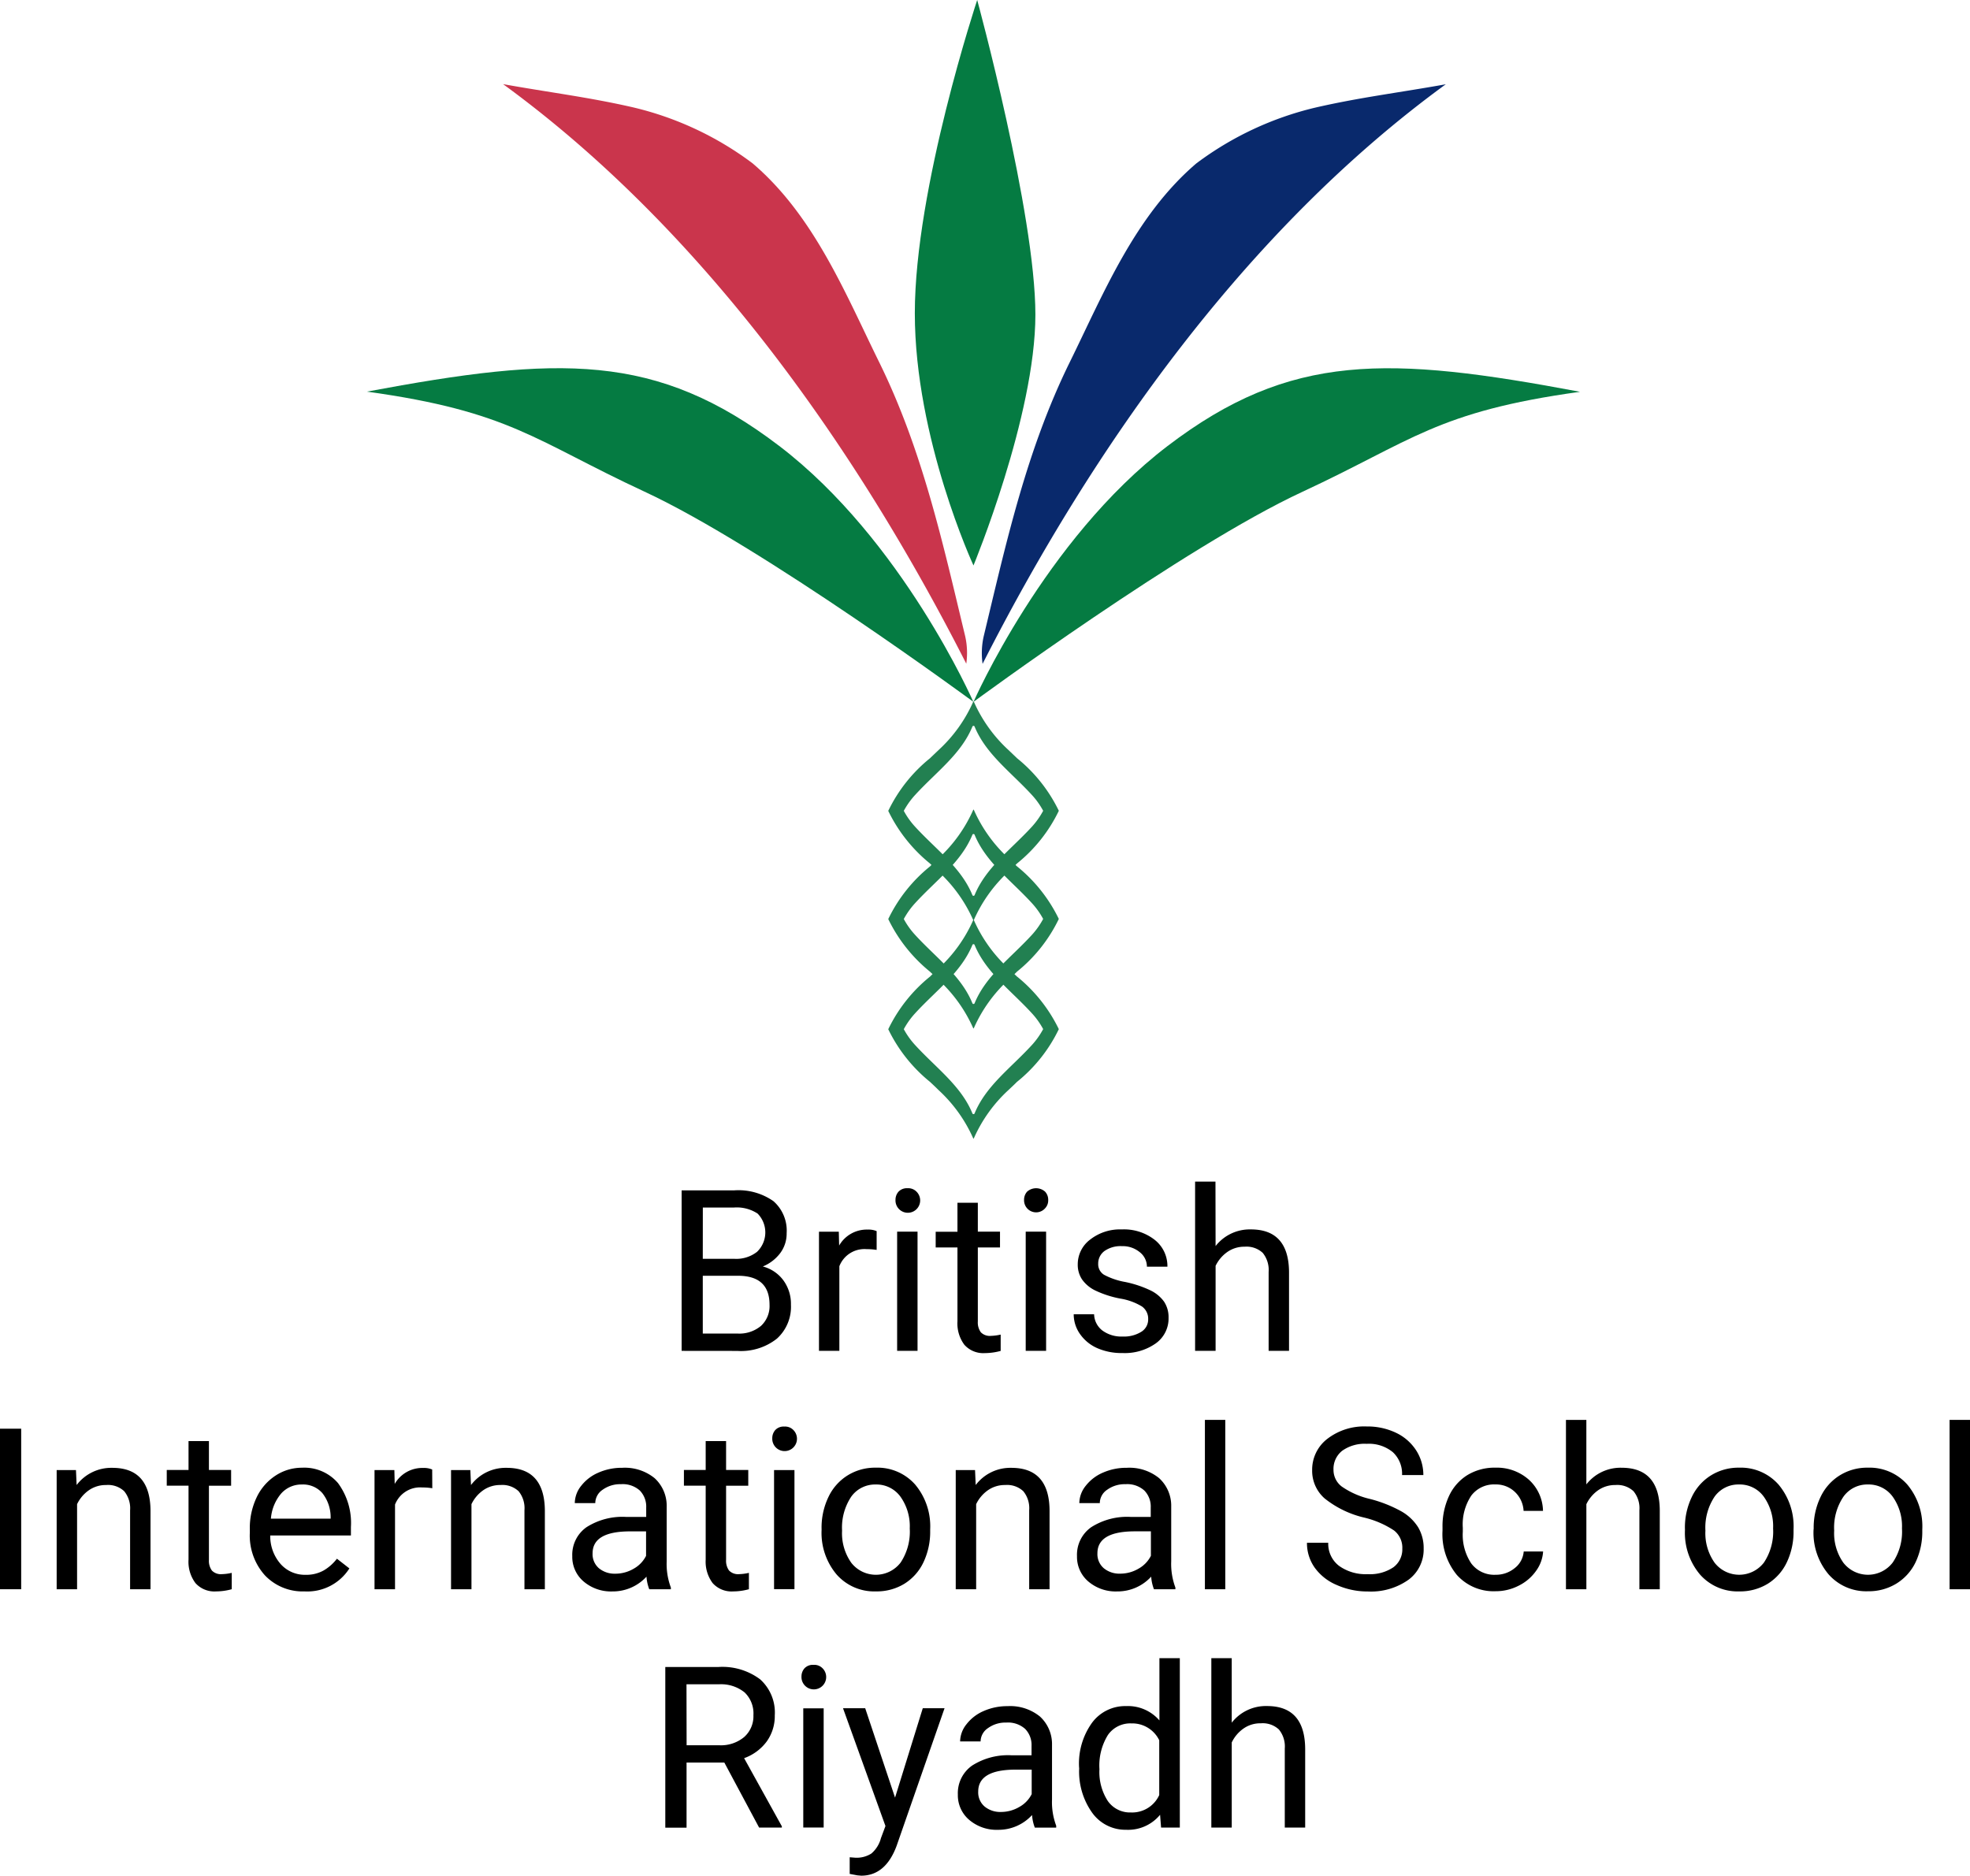 <svg xmlns="http://www.w3.org/2000/svg" width="153.834" height="146.487" viewBox="0 0 153.834 146.487">
  <g id="BISR_formal" transform="translate(-57.9 -57.65)">
    <path id="Path_38726" data-name="Path 38726" d="M239.37,88c3.611.649,6.735,1.026,10.19,1.823a25.156,25.156,0,0,1,9.291,4.36c4.814,4.1,7.261,10.2,9.865,15.484,3.407,6.914,4.979,14.132,6.741,21.455a5.956,5.956,0,0,1,.084,2.141C266.914,116.283,254.924,99.337,239.37,88Z" transform="translate(-142.186 -23.78)" fill="#ca354c"/>
    <path id="Path_38727" data-name="Path 38727" d="M448.305,88.05c-3.611.649-6.734,1.026-10.19,1.823a25.17,25.17,0,0,0-9.291,4.358c-4.814,4.113-7.261,10.2-9.865,15.487-3.407,6.914-4.979,14.129-6.741,21.455a5.957,5.957,0,0,0-.084,2.141C420.759,116.33,432.749,99.385,448.305,88.05Z" transform="translate(-277.505 -23.819)" fill="#09296c"/>
    <path id="Path_38728" data-name="Path 38728" d="M392.771,57.65S387.9,72.312,387.9,82.112s4.581,19.7,4.581,19.7,4.834-11.677,4.834-19.587S392.771,57.65,392.771,57.65Z" transform="translate(-258.563 0)" fill="#057b42"/>
    <path id="Path_38729" data-name="Path 38729" d="M409.08,216.557s5.533-12.644,15.153-19.981,17.245-7.046,32.207-4.232c-11.207,1.55-13.1,3.827-21.669,7.806C425.558,204.417,409.08,216.557,409.08,216.557Z" transform="translate(-275.158 -104.095)" fill="#057b42"/>
    <path id="Path_38730" data-name="Path 38730" d="M237.612,216.544s-5.533-12.642-15.153-19.979-17.238-7.046-32.2-4.245c11.207,1.552,13.1,3.829,21.669,7.808C221.142,204.406,237.612,216.544,237.612,216.544Z" transform="translate(-103.707 -104.085)" fill="#057b42"/>
    <path id="Path_38731" data-name="Path 38731" d="M384.954,327.816a11.369,11.369,0,0,0-2.708-3.784c-.216-.217-.433-.422-.66-.632h0a.071.071,0,0,0-.028-.028,12,12,0,0,1-3.247-4.1h0a11.924,11.924,0,0,1,3.247-4.1.077.077,0,0,0,.03-.028h0l.66-.63a11.329,11.329,0,0,0,2.706-3.784h.034a11.332,11.332,0,0,0,2.706,3.784l.66.63h0a.063.063,0,0,0,.03.028,11.985,11.985,0,0,1,3.247,4.093h0a11.891,11.891,0,0,1-3.247,4.1.094.094,0,0,0-.03.028h0c-.216.216-.433.42-.66.632a11.363,11.363,0,0,0-2.706,3.784Zm5.455-8.551a6.1,6.1,0,0,0-.879-1.234c-1.632-1.784-3.594-3.184-4.479-5.349a.086.086,0,0,0-.082-.05.091.091,0,0,0-.084.05c-.883,2.165-2.847,3.565-4.477,5.349a6.16,6.16,0,0,0-.883,1.238h0a6.065,6.065,0,0,0,.881,1.238c1.632,1.784,3.6,3.184,4.479,5.349a.085.085,0,0,0,.082.048.089.089,0,0,0,.084-.048c.883-2.165,2.847-3.565,4.479-5.349a6.2,6.2,0,0,0,.877-1.24Zm-5.455,25.6a11.382,11.382,0,0,0-2.708-3.782c-.216-.216-.433-.422-.66-.632h0a.054.054,0,0,0-.028-.026,12.022,12.022,0,0,1-3.247-4.1h0a11.951,11.951,0,0,1,3.247-4.1.058.058,0,0,0,.03-.026h0c.216-.216.433-.42.66-.632a11.345,11.345,0,0,0,2.706-3.782h.034a11.347,11.347,0,0,0,2.706,3.782c.216.216.433.422.66.632h0a.052.052,0,0,0,.03.026,12.026,12.026,0,0,1,3.247,4.094h0a11.9,11.9,0,0,1-3.247,4.1.069.069,0,0,0-.03.026h0c-.216.216-.433.42-.66.632a11.377,11.377,0,0,0-2.706,3.782Zm5.455-8.549a6.052,6.052,0,0,0-.879-1.234c-1.632-1.786-3.594-3.187-4.479-5.349a.086.086,0,0,0-.082-.05.091.091,0,0,0-.084.05c-.883,2.165-2.847,3.563-4.477,5.349a6.157,6.157,0,0,0-.883,1.238h0a6.117,6.117,0,0,0,.881,1.236c1.632,1.786,3.6,3.187,4.479,5.349a.087.087,0,0,0,.082.05.089.089,0,0,0,.084-.05c.883-2.165,2.847-3.563,4.479-5.349a6.129,6.129,0,0,0,.877-1.24Zm-5.455-.054a11.385,11.385,0,0,0-2.708-3.782c-.216-.216-.433-.422-.66-.632h0a.058.058,0,0,0-.028-.028,12.021,12.021,0,0,1-3.247-4.1h0a11.924,11.924,0,0,1,3.247-4.1.076.076,0,0,0,.03-.028h0c.216-.216.433-.42.66-.632a11.344,11.344,0,0,0,2.706-3.782h.034a11.347,11.347,0,0,0,2.706,3.782c.216.216.433.433.66.632h0a.063.063,0,0,0,.03.028,12,12,0,0,1,3.247,4.091h0a11.878,11.878,0,0,1-3.247,4.1.075.075,0,0,0-.03.028h0c-.216.216-.433.42-.66.632a11.378,11.378,0,0,0-2.706,3.782Zm5.455-8.549a6.1,6.1,0,0,0-.879-1.234c-1.632-1.786-3.594-3.186-4.479-5.349a.086.086,0,0,0-.082-.05.091.091,0,0,0-.084.05c-.883,2.165-2.847,3.563-4.477,5.349a6.16,6.16,0,0,0-.883,1.238h0a6.052,6.052,0,0,0,.881,1.236c1.632,1.786,3.6,3.186,4.479,5.349a.082.082,0,0,0,.082.05.087.087,0,0,0,.084-.05c.883-2.165,2.847-3.563,4.479-5.349a6.135,6.135,0,0,0,.877-1.24Z" transform="translate(-251.049 -198.294)" fill="#228051"/>
    <path id="Path_38732" data-name="Path 38732" d="M303.78,499.634V487.1h4.1a4.748,4.748,0,0,1,3.07.844,3.056,3.056,0,0,1,1.031,2.5,2.541,2.541,0,0,1-.5,1.554,3.233,3.233,0,0,1-1.362,1.046,2.9,2.9,0,0,1,1.606,1.082,3.1,3.1,0,0,1,.591,1.9,3.35,3.35,0,0,1-1.093,2.652,4.516,4.516,0,0,1-3.091.961Zm1.652-7.187h2.5a2.626,2.626,0,0,0,1.732-.543,2.1,2.1,0,0,0,.048-2.992,2.96,2.96,0,0,0-1.836-.472h-2.44Zm0,1.325v4.511h2.725a2.628,2.628,0,0,0,1.821-.6,2.11,2.11,0,0,0,.667-1.649q0-2.264-2.461-2.264Z" transform="translate(-192.653 -336.485)"/>
    <path id="Path_38733" data-name="Path 38733" d="M357.833,502.822a4.924,4.924,0,0,0-.784-.059,2.1,2.1,0,0,0-2.128,1.333v6.609H353.33V501.4h1.548l.026,1.082a2.485,2.485,0,0,1,2.223-1.247,1.672,1.672,0,0,1,.706.119Z" transform="translate(-231.477 -347.557)"/>
    <path id="Path_38734" data-name="Path 38734" d="M380.926,487.24a.948.948,0,0,1,.236-.649.892.892,0,0,1,.7-.268.9.9,0,0,1,.706.268.964.964,0,1,1-1.643.649Zm1.721,11.783h-1.593v-9.308h1.593Z" transform="translate(-253.098 -335.874)"/>
    <path id="Path_38735" data-name="Path 38735" d="M398.728,491.57v2.258h1.732v1.232h-1.732v5.784a1.3,1.3,0,0,0,.234.84.978.978,0,0,0,.792.281,3.868,3.868,0,0,0,.758-.1v1.275a4.72,4.72,0,0,1-1.223.171,1.976,1.976,0,0,1-1.611-.649,2.781,2.781,0,0,1-.541-1.833v-5.769h-1.7v-1.227h1.7V491.57Z" transform="translate(-264.471 -339.987)"/>
    <path id="Path_38736" data-name="Path 38736" d="M427.3,487.24a.948.948,0,0,1,.236-.649,1.056,1.056,0,0,1,1.407,0,.933.933,0,0,1,.242.649.9.9,0,0,1-.242.649.94.94,0,0,1-1.643-.649Zm1.721,11.783h-1.593v-9.308h1.593Z" transform="translate(-289.432 -335.874)"/>
    <path id="Path_38737" data-name="Path 38737" d="M451.042,508.179a1.171,1.171,0,0,0-.487-1,4.706,4.706,0,0,0-1.7-.617,7.967,7.967,0,0,1-1.92-.619,2.7,2.7,0,0,1-1.05-.866,2.049,2.049,0,0,1-.342-1.188,2.411,2.411,0,0,1,.97-1.935,3.778,3.778,0,0,1,2.474-.792,3.888,3.888,0,0,1,2.57.818,2.6,2.6,0,0,1,.987,2.091h-1.6a1.442,1.442,0,0,0-.554-1.128,2.087,2.087,0,0,0-1.4-.474,2.182,2.182,0,0,0-1.359.379,1.2,1.2,0,0,0-.491.991.963.963,0,0,0,.457.866,5.534,5.534,0,0,0,1.647.561,8.547,8.547,0,0,1,1.933.637,2.813,2.813,0,0,1,1.1.892,2.189,2.189,0,0,1,.357,1.268,2.381,2.381,0,0,1-1,2,4.191,4.191,0,0,1-2.6.753,4.7,4.7,0,0,1-1.974-.385,3.219,3.219,0,0,1-1.346-1.106,2.669,2.669,0,0,1-.487-1.537h1.593a1.649,1.649,0,0,0,.649,1.271,2.5,2.5,0,0,0,1.58.468,2.557,2.557,0,0,0,1.45-.366A1.124,1.124,0,0,0,451.042,508.179Z" transform="translate(-303.483 -347.497)"/>
    <path id="Path_38738" data-name="Path 38738" d="M490.6,488.965a3.392,3.392,0,0,1,2.756-1.3q2.955,0,2.979,3.332v6.152h-1.593v-6.161a2.117,2.117,0,0,0-.459-1.489,1.851,1.851,0,0,0-1.409-.483,2.3,2.3,0,0,0-1.359.413,2.812,2.812,0,0,0-.914,1.082v6.637H489V483.93h1.591Z" transform="translate(-337.777 -334.001)"/>
    <path id="Path_38739" data-name="Path 38739" d="M59.554,585.618H57.9V573.08h1.654Z" transform="translate(0 -403.852)"/>
    <path id="Path_38740" data-name="Path 38740" d="M79.847,587.37l.052,1.169a3.4,3.4,0,0,1,2.79-1.342q2.951,0,2.979,3.331v6.15H84.074v-6.167a2.111,2.111,0,0,0-.461-1.489,1.843,1.843,0,0,0-1.407-.483,2.3,2.3,0,0,0-1.359.413,2.814,2.814,0,0,0-.913,1.082v6.644H78.34V587.37Z" transform="translate(-16.015 -414.912)"/>
    <path id="Path_38741" data-name="Path 38741" d="M121.36,577.54V579.8h1.732v1.229H121.36v5.784a1.284,1.284,0,0,0,.232.84.979.979,0,0,0,.792.281,3.841,3.841,0,0,0,.758-.1v1.277a4.624,4.624,0,0,1-1.223.171,1.981,1.981,0,0,1-1.611-.649,2.771,2.771,0,0,1-.541-1.834v-5.776h-1.7V579.8h1.7V577.54Z" transform="translate(-47.145 -407.347)"/>
    <path id="Path_38742" data-name="Path 38742" d="M152.272,596.819a4.069,4.069,0,0,1-3.083-1.243A4.642,4.642,0,0,1,148,592.247v-.292a5.555,5.555,0,0,1,.53-2.474,4.13,4.13,0,0,1,1.481-1.706,3.729,3.729,0,0,1,2.061-.615,3.464,3.464,0,0,1,2.814,1.2,5.242,5.242,0,0,1,1.009,3.427v.662h-6.3a3.3,3.3,0,0,0,.805,2.225,2.525,2.525,0,0,0,1.948.849,2.772,2.772,0,0,0,1.429-.346,3.591,3.591,0,0,0,1.026-.911l.972.758A3.89,3.89,0,0,1,152.272,596.819Zm-.2-8.349a2.119,2.119,0,0,0-1.619.7,3.441,3.441,0,0,0-.807,1.966h4.665v-.115a3.036,3.036,0,0,0-.649-1.881A2,2,0,0,0,152.073,588.47Z" transform="translate(-70.592 -414.884)"/>
    <path id="Path_38743" data-name="Path 38743" d="M197.511,588.809a4.705,4.705,0,0,0-.784-.06,2.1,2.1,0,0,0-2.126,1.334V596.7H193v-9.308h1.55l.026,1.082a2.476,2.476,0,0,1,2.221-1.249,1.632,1.632,0,0,1,.706.121Z" transform="translate(-105.854 -414.931)"/>
    <path id="Path_38744" data-name="Path 38744" d="M222.107,587.37l.052,1.169a3.394,3.394,0,0,1,2.788-1.342q2.951,0,2.979,3.332v6.15h-1.593V590.51a2.1,2.1,0,0,0-.459-1.489,1.854,1.854,0,0,0-1.409-.483,2.3,2.3,0,0,0-1.359.414,2.81,2.81,0,0,0-.911,1.082v6.644H220.6V587.37Z" transform="translate(-127.479 -414.912)"/>
    <path id="Path_38745" data-name="Path 38745" d="M270.333,596.673a3.351,3.351,0,0,1-.216-.983,3.56,3.56,0,0,1-2.652,1.154,3.291,3.291,0,0,1-2.26-.779,2.517,2.517,0,0,1-.883-1.974,2.634,2.634,0,0,1,1.106-2.26,5.216,5.216,0,0,1,3.113-.805h1.554v-.732a1.792,1.792,0,0,0-.5-1.331,2,2,0,0,0-1.472-.494,2.331,2.331,0,0,0-1.429.433,1.266,1.266,0,0,0-.576,1.043h-1.6a2.194,2.194,0,0,1,.5-1.349,3.386,3.386,0,0,1,1.342-1.028,4.5,4.5,0,0,1,1.864-.379,3.677,3.677,0,0,1,2.522.805,2.913,2.913,0,0,1,.948,2.217V594.5a5.237,5.237,0,0,0,.327,2.041v.134Zm-2.643-1.214a2.817,2.817,0,0,0,1.422-.387,2.36,2.36,0,0,0,.972-1.007v-1.911h-1.249q-2.925,0-2.927,1.713a1.448,1.448,0,0,0,.5,1.171,1.919,1.919,0,0,0,1.282.42Z" transform="translate(-161.734 -414.907)"/>
    <path id="Path_38746" data-name="Path 38746" d="M307.918,577.54V579.8h1.732v1.229h-1.732v5.784a1.3,1.3,0,0,0,.232.84.983.983,0,0,0,.792.281,3.819,3.819,0,0,0,.758-.1v1.277a4.608,4.608,0,0,1-1.221.171,1.977,1.977,0,0,1-1.611-.649,2.8,2.8,0,0,1-.543-1.834v-5.776h-1.7V579.8h1.7V577.54Z" transform="translate(-193.319 -407.347)"/>
    <path id="Path_38747" data-name="Path 38747" d="M336.476,573.217a.949.949,0,0,1,.238-.649.89.89,0,0,1,.7-.266.9.9,0,0,1,.706.266.965.965,0,1,1-1.645.649ZM338.208,585h-1.593V575.7h1.593Z" transform="translate(-218.27 -403.24)"/>
    <path id="Path_38748" data-name="Path 38748" d="M354.258,591.894a5.5,5.5,0,0,1,.539-2.461,3.982,3.982,0,0,1,1.5-1.686,4.053,4.053,0,0,1,2.191-.6,3.924,3.924,0,0,1,3.076,1.316,5.071,5.071,0,0,1,1.175,3.5v.123a5.553,5.553,0,0,1-.52,2.44,3.972,3.972,0,0,1-1.489,1.684,4.14,4.14,0,0,1-2.225.6,3.916,3.916,0,0,1-3.07-1.318,5.036,5.036,0,0,1-1.175-3.485Zm1.6.191a3.988,3.988,0,0,0,.719,2.487,2.435,2.435,0,0,0,3.853-.013,4.361,4.361,0,0,0,.714-2.665,3.975,3.975,0,0,0-.727-2.483,2.312,2.312,0,0,0-1.933-.95,2.288,2.288,0,0,0-1.9.937,4.35,4.35,0,0,0-.723,2.7Z" transform="translate(-232.203 -414.875)"/>
    <path id="Path_38749" data-name="Path 38749" d="M404.167,587.37l.052,1.169a3.394,3.394,0,0,1,2.788-1.342q2.955,0,2.979,3.332v6.15h-1.591V590.51a2.089,2.089,0,0,0-.461-1.489,1.849,1.849,0,0,0-1.407-.483,2.3,2.3,0,0,0-1.362.414,2.81,2.81,0,0,0-.911,1.082v6.644H402.66V587.37Z" transform="translate(-270.128 -414.912)"/>
    <path id="Path_38750" data-name="Path 38750" d="M452.4,596.673a3.351,3.351,0,0,1-.216-.983,3.556,3.556,0,0,1-2.652,1.154,3.29,3.29,0,0,1-2.26-.779,2.518,2.518,0,0,1-.881-1.974,2.631,2.631,0,0,1,1.106-2.26,5.206,5.206,0,0,1,3.111-.805h1.541v-.732a1.793,1.793,0,0,0-.5-1.331,2,2,0,0,0-1.472-.494,2.331,2.331,0,0,0-1.429.433,1.266,1.266,0,0,0-.576,1.043h-1.6a2.194,2.194,0,0,1,.5-1.349,3.385,3.385,0,0,1,1.342-1.028,4.505,4.505,0,0,1,1.864-.379,3.677,3.677,0,0,1,2.522.805,2.913,2.913,0,0,1,.948,2.217V594.5a5.237,5.237,0,0,0,.327,2.041v.134Zm-2.632-1.217a2.814,2.814,0,0,0,1.422-.387,2.359,2.359,0,0,0,.972-1.007v-1.911h-1.249q-2.925,0-2.927,1.712a1.448,1.448,0,0,0,.5,1.171A1.918,1.918,0,0,0,449.768,595.456Z" transform="translate(-304.39 -414.907)"/>
    <path id="Path_38751" data-name="Path 38751" d="M494.131,583.127H492.54V569.9h1.591Z" transform="translate(-340.551 -401.36)"/>
    <path id="Path_38752" data-name="Path 38752" d="M533.843,579.4a7.764,7.764,0,0,1-3.093-1.5,2.867,2.867,0,0,1-.97-2.2,3.031,3.031,0,0,1,1.184-2.448,4.71,4.71,0,0,1,3.078-.968,5.162,5.162,0,0,1,2.3.5,3.8,3.8,0,0,1,1.567,1.379,3.534,3.534,0,0,1,.554,1.918H536.8a2.29,2.29,0,0,0-.723-1.792,2.941,2.941,0,0,0-2.039-.65,3.011,3.011,0,0,0-1.907.539,1.8,1.8,0,0,0-.684,1.5,1.619,1.619,0,0,0,.649,1.3,6.365,6.365,0,0,0,2.212.97,10.346,10.346,0,0,1,2.446.97,3.721,3.721,0,0,1,1.3,1.234,3.168,3.168,0,0,1,.433,1.663,2.933,2.933,0,0,1-1.184,2.44,5.07,5.07,0,0,1-3.176.916,5.879,5.879,0,0,1-2.412-.5,4.045,4.045,0,0,1-1.732-1.355,3.307,3.307,0,0,1-.608-1.948h1.662a2.165,2.165,0,0,0,.84,1.8,3.564,3.564,0,0,0,2.243.65,3.267,3.267,0,0,0,2-.535,1.732,1.732,0,0,0,.7-1.455,1.7,1.7,0,0,0-.649-1.424A7.286,7.286,0,0,0,533.843,579.4Z" transform="translate(-369.416 -403.23)"/>
    <path id="Path_38753" data-name="Path 38753" d="M582.4,595.506a2.3,2.3,0,0,0,1.489-.517,1.817,1.817,0,0,0,.706-1.3h1.515a2.867,2.867,0,0,1-.552,1.515,3.607,3.607,0,0,1-1.355,1.154,3.9,3.9,0,0,1-1.795.433,3.852,3.852,0,0,1-3.031-1.269,5.01,5.01,0,0,1-1.123-3.464v-.266a5.606,5.606,0,0,1,.5-2.42,3.8,3.8,0,0,1,1.433-1.645,4.07,4.07,0,0,1,2.208-.585,3.75,3.75,0,0,1,2.6.937,3.364,3.364,0,0,1,1.106,2.438h-1.515a2.193,2.193,0,0,0-.684-1.485,2.132,2.132,0,0,0-1.515-.58,2.228,2.228,0,0,0-1.881.866,4.067,4.067,0,0,0-.667,2.526v.3a4.026,4.026,0,0,0,.662,2.479A2.238,2.238,0,0,0,582.4,595.506Z" transform="translate(-407.711 -414.87)"/>
    <path id="Path_38754" data-name="Path 38754" d="M624.373,574.938a3.381,3.381,0,0,1,2.754-1.3q2.955,0,2.979,3.331v6.157h-1.591v-6.167a2.089,2.089,0,0,0-.461-1.489,1.849,1.849,0,0,0-1.407-.483,2.308,2.308,0,0,0-1.362.414,2.839,2.839,0,0,0-.911,1.083v6.643H622.78V569.9h1.593Z" transform="translate(-442.597 -401.36)"/>
    <path id="Path_38755" data-name="Path 38755" d="M665.688,591.894a5.5,5.5,0,0,1,.539-2.461,3.99,3.99,0,0,1,1.5-1.686,4.063,4.063,0,0,1,2.193-.6,3.932,3.932,0,0,1,3.076,1.316,5.071,5.071,0,0,1,1.175,3.5v.123a5.554,5.554,0,0,1-.52,2.44,3.971,3.971,0,0,1-1.489,1.684,4.136,4.136,0,0,1-2.225.6,3.916,3.916,0,0,1-3.07-1.318,5.037,5.037,0,0,1-1.175-3.485Zm1.6.19a3.989,3.989,0,0,0,.719,2.487,2.434,2.434,0,0,0,3.851-.013,4.364,4.364,0,0,0,.716-2.665,3.967,3.967,0,0,0-.729-2.483,2.31,2.31,0,0,0-1.931-.95,2.282,2.282,0,0,0-1.9.937,4.349,4.349,0,0,0-.723,2.7Z" transform="translate(-476.216 -414.875)"/>
    <path id="Path_38756" data-name="Path 38756" d="M712.117,591.894a5.5,5.5,0,0,1,.539-2.461,3.978,3.978,0,0,1,1.5-1.686,4.048,4.048,0,0,1,2.191-.6,3.936,3.936,0,0,1,3.078,1.316,5.077,5.077,0,0,1,1.173,3.5v.123a5.549,5.549,0,0,1-.52,2.44,3.971,3.971,0,0,1-1.5,1.673,4.134,4.134,0,0,1-2.225.6,3.915,3.915,0,0,1-3.07-1.318,5.036,5.036,0,0,1-1.176-3.485Zm1.6.19a3.987,3.987,0,0,0,.719,2.487,2.433,2.433,0,0,0,3.851-.013,4.3,4.3,0,0,0,.725-2.665,3.974,3.974,0,0,0-.727-2.483,2.312,2.312,0,0,0-1.933-.95,2.286,2.286,0,0,0-1.9.937,4.311,4.311,0,0,0-.732,2.7Z" transform="translate(-512.59 -414.875)"/>
    <path id="Path_38757" data-name="Path 38757" d="M762.763,583.127H761.17V569.9h1.593Z" transform="translate(-551.029 -401.36)"/>
    <path id="Path_38758" data-name="Path 38758" d="M302.5,666.514H299.55V671.6h-1.66V659.05h4.15a4.906,4.906,0,0,1,3.258.966,3.48,3.48,0,0,1,1.141,2.814,3.387,3.387,0,0,1-.632,2.041,3.765,3.765,0,0,1-1.762,1.3l2.946,5.321v.1h-1.775Zm-2.946-1.351h2.542a2.828,2.828,0,0,0,1.948-.639,2.165,2.165,0,0,0,.727-1.708,2.266,2.266,0,0,0-.693-1.784,2.929,2.929,0,0,0-2-.63h-2.533Z" transform="translate(-188.038 -471.212)"/>
    <path id="Path_38759" data-name="Path 38759" d="M347,659.187a.95.95,0,0,1,.238-.649.889.889,0,0,1,.7-.266.9.9,0,0,1,.706.266.965.965,0,1,1-1.645.649Zm1.732,11.787h-1.593v-9.308h1.593Z" transform="translate(-226.513 -470.6)"/>
    <path id="Path_38760" data-name="Path 38760" d="M366.063,680.911l2.165-6.981h1.7l-3.745,10.752q-.866,2.325-2.762,2.325l-.3-.026-.6-.112v-1.3l.433.034a2.123,2.123,0,0,0,1.262-.327,2.362,2.362,0,0,0,.745-1.2l.353-.946L362,673.93h1.732Z" transform="translate(-238.27 -482.871)"/>
    <path id="Path_38761" data-name="Path 38761" d="M409.423,682.665a3.347,3.347,0,0,1-.216-.983,3.549,3.549,0,0,1-2.652,1.154,3.291,3.291,0,0,1-2.26-.779,2.517,2.517,0,0,1-.883-1.974,2.634,2.634,0,0,1,1.108-2.26,5.2,5.2,0,0,1,3.111-.805h1.535v-.732a1.792,1.792,0,0,0-.5-1.331,2.007,2.007,0,0,0-1.472-.494,2.319,2.319,0,0,0-1.429.433,1.264,1.264,0,0,0-.576,1.041h-1.6a2.19,2.19,0,0,1,.5-1.346,3.367,3.367,0,0,1,1.342-1.031,4.546,4.546,0,0,1,1.864-.379,3.679,3.679,0,0,1,2.522.805,2.914,2.914,0,0,1,.948,2.217v4.277a5.223,5.223,0,0,0,.327,2.039v.147Zm-2.639-1.223a2.815,2.815,0,0,0,1.422-.388,2.348,2.348,0,0,0,.972-1.006v-1.912h-1.249q-2.925,0-2.927,1.712a1.449,1.449,0,0,0,.5,1.171A1.919,1.919,0,0,0,406.784,681.442Z" transform="translate(-270.715 -482.282)"/>
    <path id="Path_38762" data-name="Path 38762" d="M447.14,664.36a5.452,5.452,0,0,1,1.015-3.448,3.215,3.215,0,0,1,2.661-1.3,3.248,3.248,0,0,1,2.6,1.119V655.87h1.593V669.1h-1.463l-.078-1a3.234,3.234,0,0,1-2.66,1.171,3.185,3.185,0,0,1-2.639-1.325,5.524,5.524,0,0,1-1.019-3.464Zm1.593.18a4.149,4.149,0,0,0,.649,2.479,2.113,2.113,0,0,0,1.808.9,2.325,2.325,0,0,0,2.212-1.359v-4.28a2.342,2.342,0,0,0-2.18-1.316,2.125,2.125,0,0,0-1.825.9A4.525,4.525,0,0,0,448.733,664.54Z" transform="translate(-304.979 -468.72)"/>
    <path id="Path_38763" data-name="Path 38763" d="M496.453,660.908a3.38,3.38,0,0,1,2.756-1.3q2.951,0,2.979,3.331V669.1h-1.593v-6.174a2.089,2.089,0,0,0-.461-1.489,1.855,1.855,0,0,0-1.407-.481,2.28,2.28,0,0,0-1.36.413,2.79,2.79,0,0,0-.913,1.082V669.1H494.86V655.87h1.593Z" transform="translate(-342.369 -468.72)"/>
  </g>
</svg>
